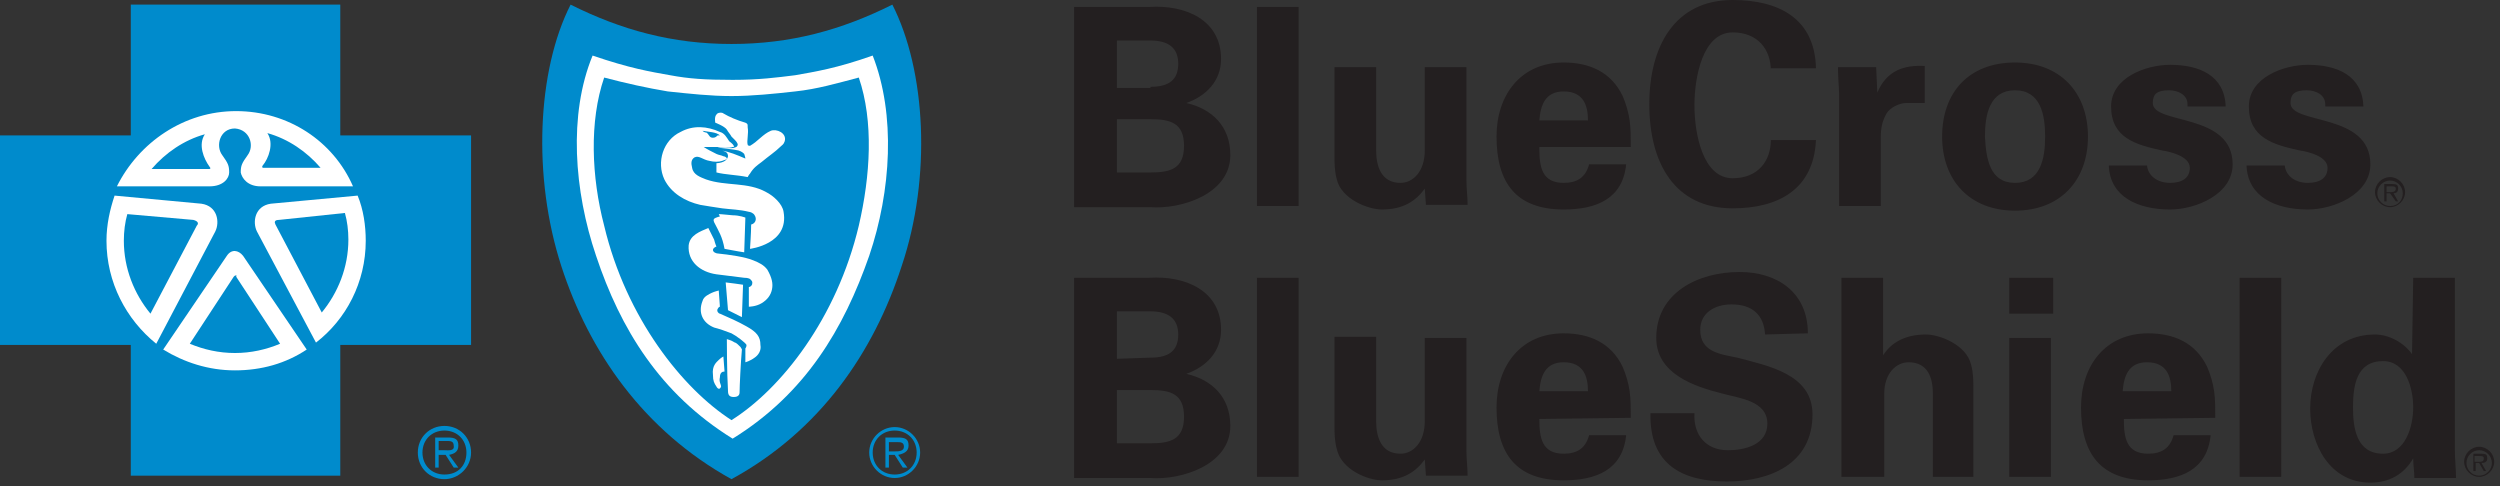 <svg width="216" height="42" viewBox="0 0 216 42" fill="none" xmlns="http://www.w3.org/2000/svg">
<rect x="0" y="0" width="216" height="42" fill="#333333" stroke="none"/>
<path d="M20.3 32.6C26.872 32.6 32.2 27.272 32.2 20.7C32.2 14.128 26.872 8.8 20.3 8.8C13.728 8.8 8.4 14.128 8.4 20.7C8.4 27.272 13.728 32.6 20.3 32.6Z" fill="white"/>
<path d="M63.1 5.5C58 5.5 50.2 3.1 50.2 3.1C50.2 3.1 48.5 7.5 48.5 13.5C48.5 19.5 53.5 35.3 63.6 39.3C63.6 39.3 78 30.2 78 14.3C78 4.8 76.6 3.1 76.6 3.1C76.6 3.1 68.2 5.5 63.1 5.5Z" fill="white"/>
<path d="M92.8 17.8V0.6H99.3C102.4 0.4 105.5 1.7 105.5 5.1C105.5 7 104.2 8.3 102.5 8.9C104.7 9.4 106.3 10.9 106.3 13.4C106.3 16.8 102 18.1 99.4 17.9H92.8V17.8ZM99.4 7.5C101 7.5 101.8 6.9 101.8 5.5C101.8 4.1 100.9 3.5 99.4 3.5H96.5V7.6H99.4V7.5ZM99.4 14.9C101.1 14.9 102.3 14.6 102.3 12.6C102.3 10.6 101.1 10.3 99.4 10.3H96.5V14.9H99.4ZM112.2 0.6V17.8H108.6V0.6H112.2ZM123.1 16.3C122.3 17.4 121.2 18.1 119.4 18.1C118.2 18.1 115.9 17.2 115.5 15.5C115.3 14.8 115.3 14 115.3 13.6V5.8H118.9V13C118.9 14.3 119.3 15.8 121 15.8C122.1 15.8 123.1 14.8 123.1 13V5.8H126.7V15.6C126.7 16.3 126.8 17 126.8 17.7H123.2L123.1 16.3ZM133 12.8C133 14.4 133.2 15.8 135.1 15.8C136.3 15.8 137 15.3 137.3 14.2H140.5C140.2 17.2 137.9 18.1 135.1 18.1C131 18.1 129.3 15.8 129.3 11.8C129.3 8.2 131.4 5.4 135.1 5.4C137.3 5.4 139.2 6.2 140.2 8.3C140.5 9 140.7 9.7 140.8 10.4C140.9 11.1 140.9 11.9 140.9 12.7H133V12.8ZM137.2 10.4C137.2 9.1 136.8 7.9 135.1 7.9C133.5 7.9 133.1 9.1 133 10.4H137.2ZM153 6.1C153 4.3 151.9 2.8 149.7 2.8C147.1 2.8 146.4 6.7 146.4 9.1C146.4 11.5 147.1 15.4 149.7 15.4C151.9 15.4 153 13.9 153 12.1H156.9C156.7 16.4 153.6 18 149.7 18C144.7 18 142.5 14.1 142.5 9C142.5 4 144.7 0 149.7 0C153.7 0 156.8 1.6 156.9 5.9H153V6.1ZM162.1 5.8L162.2 8C163 6.1 164.5 5.6 166.3 5.7V8.9H164.7C164.1 8.9 163.3 9.3 163 9.8C162.6 10.5 162.5 11.1 162.5 11.9V17.8H158.9V8.2C158.9 7.7 158.8 6.7 158.8 5.8H162.1ZM174.1 18.2C170.2 18.2 167.8 15.6 167.8 11.8C167.8 8 170.1 5.4 174.1 5.4C178 5.4 180.4 8 180.4 11.8C180.4 15.6 178 18.2 174.1 18.2ZM174.1 15.8C176.3 15.8 176.7 13.7 176.7 11.8C176.7 9.9 176.3 7.8 174.1 7.8C171.9 7.8 171.5 9.9 171.5 11.8C171.6 13.7 171.9 15.8 174.1 15.8ZM189 9C189 8.2 188.2 7.8 187.4 7.8C186.4 7.8 186 8.1 186 8.9C186 10.8 192.9 9.7 192.9 14.2C192.9 16.8 189.7 18.1 187.5 18.1C184.7 18.1 182.3 17 182.2 14.3H185.5C185.6 15.2 186.4 15.8 187.5 15.8C188.5 15.8 189.2 15.4 189.2 14.5C189.2 13.5 187.5 13.1 186.8 13C184.5 12.5 182.4 11.9 182.4 9.2C182.4 6.7 185.4 5.6 187.5 5.6C190 5.6 192.2 6.5 192.3 9.2H189V9ZM200.9 9C200.9 8.2 200.1 7.8 199.3 7.8C198.3 7.8 197.9 8.1 197.9 8.9C197.9 10.8 204.8 9.7 204.8 14.2C204.8 16.8 201.6 18.1 199.4 18.1C196.6 18.1 194.2 17 194.1 14.3H197.4C197.5 15.2 198.3 15.8 199.4 15.8C200.4 15.8 201.1 15.4 201.1 14.5C201.1 13.5 199.4 13.1 198.7 13C196.4 12.5 194.3 11.9 194.3 9.2C194.3 6.7 197.3 5.6 199.4 5.6C201.9 5.6 204.1 6.5 204.2 9.2H200.9V9ZM92.8 41.2V24H99.3C102.4 23.8 105.5 25.1 105.5 28.5C105.5 30.4 104.2 31.7 102.5 32.3C104.7 32.8 106.3 34.3 106.3 36.8C106.3 40.2 102 41.5 99.4 41.3H92.8V41.2ZM99.4 30.9C101 30.9 101.8 30.3 101.8 28.9C101.8 27.5 100.9 26.9 99.4 26.9H96.5V31L99.4 30.9ZM99.4 38.3C101.1 38.3 102.3 38 102.3 36C102.3 34 101.1 33.7 99.4 33.7H96.5V38.3H99.4ZM112.2 24V41.2H108.6V24H112.2ZM123.1 39.7C122.3 40.8 121.2 41.5 119.4 41.5C118.2 41.5 115.9 40.6 115.5 38.8C115.3 38.1 115.3 37.3 115.3 36.9V29.1H118.9V36.4C118.9 37.7 119.3 39.2 121 39.2C122.1 39.2 123.1 38.2 123.1 36.4V29.2H126.7V39C126.7 39.7 126.8 40.4 126.8 41.1H123.2L123.1 39.7ZM133 36.2C133 37.8 133.2 39.2 135.1 39.2C136.3 39.2 137 38.7 137.3 37.6H140.5C140.2 40.6 137.9 41.5 135.1 41.5C131 41.5 129.3 39.2 129.3 35.2C129.3 31.6 131.4 28.8 135.1 28.8C137.3 28.8 139.2 29.6 140.2 31.7C140.5 32.4 140.7 33.1 140.8 33.8C140.9 34.5 140.9 35.3 140.9 36.1L133 36.2ZM137.2 33.8C137.2 32.5 136.8 31.3 135.1 31.3C133.5 31.3 133.1 32.5 133 33.8H137.2ZM152.5 28.9C152.4 27.2 151.4 26.3 149.6 26.3C148.2 26.3 146.9 27 146.9 28.5C146.9 30.4 148.6 30.6 150.1 30.9C152.7 31.6 156.6 32.3 156.6 35.8C156.6 40.1 152.9 41.6 149.2 41.6C145.3 41.6 142.5 40.1 142.6 35.7H146.4C146.3 37.6 147.4 38.9 149.3 38.9C150.8 38.9 152.7 38.4 152.7 36.6C152.7 34.6 150.2 34.4 148.8 34C146.4 33.4 143.1 32.3 143.1 29.2C143.1 25.3 146.7 23.5 150.3 23.5C153.6 23.5 156.2 25.3 156.2 28.8L152.5 28.9ZM159.1 41.2V24H162.7V30.7C163.4 29.6 164.6 28.9 166.4 28.9C167.6 28.9 169.9 29.8 170.3 31.5C170.5 32.2 170.5 33 170.5 33.4V41.2H167V34C167 32.7 166.6 31.3 164.9 31.3C163.8 31.3 162.8 32.3 162.8 34V41.2H159.1ZM177.4 24V27.1H173.6V24H177.4ZM177.2 29.2V41.2H173.6V29.2H177.2ZM183.5 36.2C183.5 37.8 183.7 39.2 185.6 39.2C186.8 39.2 187.5 38.7 187.8 37.6H191C190.7 40.6 188.4 41.5 185.6 41.5C181.5 41.5 179.8 39.2 179.8 35.2C179.8 31.6 181.9 28.8 185.6 28.8C187.8 28.8 189.7 29.6 190.7 31.7C191 32.4 191.2 33.1 191.3 33.8C191.4 34.5 191.4 35.3 191.4 36.1L183.5 36.2ZM187.6 33.8C187.6 32.5 187.2 31.3 185.5 31.3C183.9 31.3 183.5 32.5 183.4 33.8H187.6ZM197.1 24V41.2H193.5V24H197.1ZM208.5 24H212.1V38.9C212.1 39.7 212.2 40.5 212.2 41.3H208.6C208.6 40.7 208.5 40.2 208.5 39.6C207.7 41 206.4 41.7 204.8 41.7C201.3 41.7 199.6 38.4 199.6 35.3C199.6 32.1 201.5 28.9 205.2 28.9C206.4 28.9 207.7 29.6 208.4 30.6L208.5 24ZM205.9 39.2C207.8 39.2 208.5 36.9 208.5 35.2C208.5 33.6 207.9 31.2 205.9 31.2C203.6 31.2 203.3 33.3 203.3 35.2C203.3 37 203.6 39.2 205.9 39.2ZM206.5 17.8C205.9 17.8 205.4 17.3 205.4 16.7C205.4 16.1 205.9 15.6 206.5 15.6C207.1 15.6 207.6 16.1 207.6 16.7C207.6 17.3 207.2 17.8 206.5 17.8ZM206.5 15.3C205.8 15.3 205.2 15.9 205.2 16.6C205.2 17.3 205.8 17.9 206.5 17.9C207.2 17.9 207.8 17.3 207.8 16.6C207.8 15.9 207.2 15.3 206.5 15.3Z" fill="#231F20"/>
<path d="M206.5 16.6H206.2V16.1H206.6C206.8 16.1 207 16.1 207 16.3C207 16.6 206.7 16.6 206.5 16.6ZM207.2 16.3C207.2 16 207.1 15.9 206.7 15.9H206V17.4H206.2V16.7H206.5L207 17.4H207.2L206.8 16.7C207 16.7 207.2 16.6 207.2 16.3ZM214.2 41.1C213.6 41.1 213.1 40.6 213.1 40C213.1 39.4 213.6 38.9 214.2 38.9C214.8 38.9 215.3 39.4 215.3 40C215.3 40.6 214.8 41.1 214.2 41.1ZM214.2 38.6C213.5 38.6 212.9 39.2 212.9 39.9C212.9 40.6 213.5 41.2 214.2 41.2C214.9 41.2 215.5 40.6 215.5 39.9C215.5 39.2 214.9 38.6 214.2 38.6Z" fill="#231F20"/>
<path d="M214.1 39.9H213.8V39.4H214.2C214.4 39.4 214.6 39.4 214.6 39.6C214.6 39.9 214.4 39.9 214.1 39.9ZM214.9 39.6C214.9 39.3 214.8 39.2 214.4 39.2H213.7V40.7H213.9V40H214.2L214.6 40.7H214.8L214.4 40C214.7 40 214.9 39.9 214.9 39.6Z" fill="#231F20"/>
<path d="M38.4 36.8C37.1 36.8 36.1 37.8 36.1 39.1C36.1 40.4 37.1 41.4 38.4 41.4C39.6 41.4 40.7 40.4 40.7 39.1C40.7 37.8 39.7 36.8 38.4 36.8ZM38.4 41C37.3 41 36.5 40.2 36.5 39.1C36.5 38 37.3 37.2 38.4 37.2C39.5 37.2 40.3 38 40.3 39.1C40.3 40.2 39.6 41 38.4 41Z" fill="#008BCC"/>
<path d="M39.6 38.5C39.6 38 39.4 37.8 38.7 37.8H37.6V40.4H37.9V39.3H38.5L39.2 40.4H39.6L38.8 39.3C39.3 39.2 39.6 39 39.6 38.5ZM38.4 38.9H37.9V38.1H38.6C38.9 38.1 39.2 38.1 39.2 38.5C39.3 39 38.7 38.9 38.4 38.9ZM20.4 23.8C20.3 23.8 20.3 23.8 20.2 23.9L16.4 29.7C17.6 30.2 18.9 30.5 20.3 30.5C21.7 30.5 23 30.2 24.2 29.7L20.4 23.9C20.5 23.8 20.4 23.8 20.4 23.8ZM16.7 19L11 18.5C10.8 19.2 10.7 20 10.7 20.8C10.7 23.2 11.6 25.4 13 27.1L17 19.5C17.2 19.3 17.1 19.1 16.7 19Z" fill="#008BCC"/>
<path d="M29.4 11.7V0.4H11.3V11.7H0V29.8H11.3V41.1H29.4V29.8H40.7V11.7H29.4ZM20.4 9.6C24.9 9.6 28.8 12.2 30.5 16.1H22.5C21.4 16.1 20.9 15.4 20.8 14.9C20.8 14.3 20.9 14.1 21.4 13.4C22 12.6 21.6 11.2 20.3 11.1C19 11.1 18.6 12.6 19.2 13.4C19.7 14.1 19.8 14.3 19.8 14.9C19.8 15.4 19.3 16.1 18.1 16.1H10.1C12 12.3 15.9 9.6 20.4 9.6ZM9.2 20.8C9.2 19.4 9.5 18.1 9.9 16.9L17.4 17.6C18.8 17.8 19 19.2 18.6 20L13.5 29.7C10.9 27.6 9.2 24.4 9.2 20.8ZM26.5 30.2C24.7 31.4 22.6 32 20.3 32C18 32 15.9 31.3 14.1 30.2L19.6 22.1C20 21.5 20.6 21.6 21 22.1L26.5 30.2ZM27.3 29.6L22.2 20C21.8 19.2 22 17.8 23.4 17.6L30.9 16.9C31.4 18.1 31.6 19.5 31.6 20.8C31.6 24.4 29.9 27.6 27.3 29.6Z" fill="#008BCC"/>
<path d="M27.7 14.5C26.5 13.1 24.9 12 23.1 11.5C23.7 12.4 23.2 13.7 22.7 14.3C22.6 14.4 22.7 14.5 22.7 14.5H27.7ZM24.1 19C23.7 19 23.7 19.2 23.8 19.4L27.8 27C29.2 25.3 30.1 23.1 30.1 20.7C30.1 19.9 30 19.1 29.8 18.4L24.1 19ZM17.7 11.6C15.9 12.1 14.3 13.2 13.1 14.6H18.1C18.2 14.6 18.2 14.5 18.1 14.4C17.6 13.7 17.1 12.5 17.7 11.6Z" fill="#008BCC"/>
<path d="M77.1 0.4C72.7 2.6 68.3 3.8 63.2 3.8C58.1 3.8 53.7 2.6 49.3 0.4C46.4 6.1 46 15.3 48.5 23C50.9 30.4 55.6 37.2 63.2 41.4C70.9 37.2 75.5 30.4 77.9 23C80.5 15.3 80 6.1 77.1 0.4ZM75.1 22.1C72.9 28.4 69.6 34 63.3 37.9C57 34 53.6 28.4 51.5 22.1C49.6 16.5 49.1 9.9 51.2 4.8C54.4 5.9 56.2 6.2 57.9 6.5C59.5 6.8 60.9 6.9 63.3 6.9C65.6 6.9 67.1 6.7 68.7 6.5C70.4 6.2 72.3 5.9 75.4 4.8C77.4 9.9 77 16.5 75.1 22.1Z" fill="#008BCC"/>
<path d="M68.7 7.9C66.9 8.1 65 8.3 63.2 8.3C61.4 8.3 59.6 8.1 57.7 7.9C55.9 7.6 54.1 7.2 52.2 6.7C50.9 10.5 51.1 15.3 52.2 19.5C54.1 27.5 59 33.6 63.2 36.3C67.5 33.6 72.3 27.5 74.2 19.5C75.2 15.2 75.5 10.5 74.2 6.7C72.3 7.2 70.6 7.7 68.7 7.9ZM62.2 32.6C62.1 33 62.3 33.2 62.3 33.4C62.2 33.7 62 33.6 61.9 33.4C61.7 33.1 61.6 32.9 61.6 32.4C61.5 31.6 61.9 31.3 62.1 31.1C62.3 30.9 62.5 30.8 62.5 30.8L62.6 32.1C62.4 32.1 62.2 32.2 62.2 32.6ZM63.9 33.9C63.9 34.1 63.8 34.3 63.4 34.3C63.1 34.3 62.9 34.2 62.9 33.8C62.8 32.2 62.8 29.3 62.8 29.3C62.8 29.3 63.2 29.4 63.5 29.6C63.6 29.6 63.8 29.8 64 30C64 30.1 64.1 30.1 64.1 30.2C64 31.3 63.9 33.4 63.9 33.9ZM65.2 30.9C64.8 31.2 64.4 31.3 64.4 31.3V30.1C64.4 30.1 64.5 30 64.5 29.8C64.4 29.6 63.6 29 63.2 28.8C62.7 28.6 62.1 28.4 61.7 28.3C60.7 27.9 60.3 27 60.7 26C60.8 25.6 61.3 25.4 61.5 25.3C61.7 25.2 62.1 25.1 62.1 25.1L62.2 26.5C62.2 26.5 62.1 26.5 62 26.7C61.9 26.9 62.1 27.1 62.2 27.1C62.9 27.4 63.8 27.8 64.5 28.2C65.4 28.7 65.7 29.1 65.7 29.8C65.8 30.3 65.5 30.7 65.2 30.9ZM62.7 24.4C63.4 24.5 63.6 24.5 64.2 24.6L64.1 27.4L63.5 27.1L62.9 26.8L62.7 24.4ZM66.7 25C66.6 25.5 66.3 25.9 65.8 26.2C65.3 26.5 64.7 26.5 64.7 26.5V24.8C64.7 24.8 64.8 24.8 64.9 24.7C65 24.6 65 24.5 65 24.4C65 24.3 64.9 24.2 64.8 24.1C64.6 24 64.4 24 64.3 24L61.9 23.7C60.5 23.5 59.4 22.6 59.5 21.2C59.6 20.3 60.5 20 61.2 19.7L61.7 20.7C61.8 21.1 61.9 21.3 61.9 21.3C61.9 21.3 61.6 21.4 61.6 21.6C61.6 21.8 61.9 21.9 62 21.9C63 22 64.4 22.2 65.1 22.5C65.6 22.7 66 22.9 66.3 23.3C66.7 24 66.8 24.5 66.7 25ZM62.1 18.5C62.1 18.5 62.4 18.5 63.3 18.6C63.9 18.6 64.4 18.8 64.4 18.8L64.3 21.8C63.6 21.7 63.2 21.6 62.6 21.5C62.4 20.4 62.1 20 61.7 19.2C61.6 19 61.7 18.9 61.7 18.9C61.8 18.8 62.2 18.7 62.2 18.7L62.1 18.5ZM64.8 21.5C64.8 21.5 64.9 20.1 64.9 19.4C65.3 19.3 65.4 18.9 65.2 18.6C65.1 18.4 64.8 18.3 64.7 18.3C63.9 18.1 63.2 18.1 62.4 18C61.7 17.9 61.1 17.8 60.5 17.7C59.2 17.4 58 16.7 57.4 15.5C56.7 14 57.3 12.1 58.8 11.4C59.9 10.8 61.1 10.9 62.2 11.4C62.6 11.5 62.8 11.9 63 12.2C63.1 12.3 63.3 12.4 63.4 12.6C63.5 12.7 63.3 12.7 63.3 12.7C63.1 12.8 62.2 12.8 62 12.7H60.8C61.1 12.9 61.5 13.1 61.9 13.3C62.1 13.4 62.3 13.4 62.5 13.5C62.6 13.5 62.8 13.6 62.8 13.7C62.8 13.8 62.6 13.8 62.4 13.9C62.1 14 61.7 14 61.3 13.9C60.7 13.8 60.4 13.4 60 13.6C59.7 13.8 59.7 14.1 59.8 14.5C59.9 15.1 60.5 15.3 61 15.5C62.7 16.1 64.6 15.7 66.2 16.6C66.8 16.9 67.6 17.6 67.7 18.3C68.2 21.1 64.8 21.5 64.8 21.5ZM67.8 12.2C67.7 12.5 67.6 12.5 67.4 12.7C67 13.1 66.4 13.5 65.8 14C65.4 14.3 65.1 14.5 64.8 15C64.7 15.1 64.6 15.3 64.6 15.3C63.6 15.1 62.7 15.1 61.9 14.9V14.1C61.9 14.1 62.8 14.1 62.9 13.5C62.9 13.5 62.9 13.3 62.8 13.2C62.7 13.1 62.4 13 62.3 13C63 13.1 63.7 13.4 64.4 13.7C64.4 13.6 64.3 13.3 64.3 13.3C64.2 13.2 64.1 13.1 63.8 13C63.4 12.9 62.3 12.8 62.3 12.8H63.2C63.4 12.8 63.7 12.7 63.7 12.6C63.8 12.5 63.7 12.3 63.5 12.1L63.2 11.8C63.1 11.6 62.9 11.4 62.8 11.2C62.6 10.9 61.8 10.6 61.8 10.6C61.8 10.6 61.7 10.1 61.9 9.9C62 9.7 62.4 9.7 62.5 9.8C63 10.1 63.7 10.4 64.4 10.6C64.6 10.7 64.6 10.7 64.6 11C64.7 11.5 64.5 12.2 64.6 12.5C64.6 12.6 64.8 12.6 64.8 12.6C65.5 12.2 65.9 11.6 66.6 11.3C67.1 11.1 68 11.5 67.8 12.2ZM77.3 36.9C76.1 36.9 75.1 37.9 75.1 39.1C75.1 40.3 76.1 41.3 77.3 41.3C78.5 41.3 79.5 40.3 79.5 39.1C79.5 37.9 78.5 36.9 77.3 36.9ZM77.3 41C76.2 41 75.4 40.2 75.4 39.1C75.4 38 76.2 37.2 77.3 37.2C78.4 37.2 79.2 38 79.2 39.1C79.2 40.2 78.4 41 77.3 41Z" fill="#008BCC"/>
<path d="M78.5 38.5C78.5 38 78.3 37.8 77.6 37.8H76.5V40.4H76.8V39.3H77.3L78 40.4H78.4L77.6 39.3C78.1 39.2 78.5 39 78.5 38.5ZM77.3 39H76.8V38.2H77.5C77.8 38.2 78.1 38.2 78.1 38.6C78.1 39 77.6 39 77.3 39ZM61.1 11.5C61.3 11.7 61.3 11.9 61.6 11.9C61.8 11.9 61.9 11.8 62 11.7H62.2C61.9 11.4 61.2 11.4 60.7 11.3C60.9 11.5 61 11.4 61.1 11.5Z" fill="#008BCC"/>
</svg>